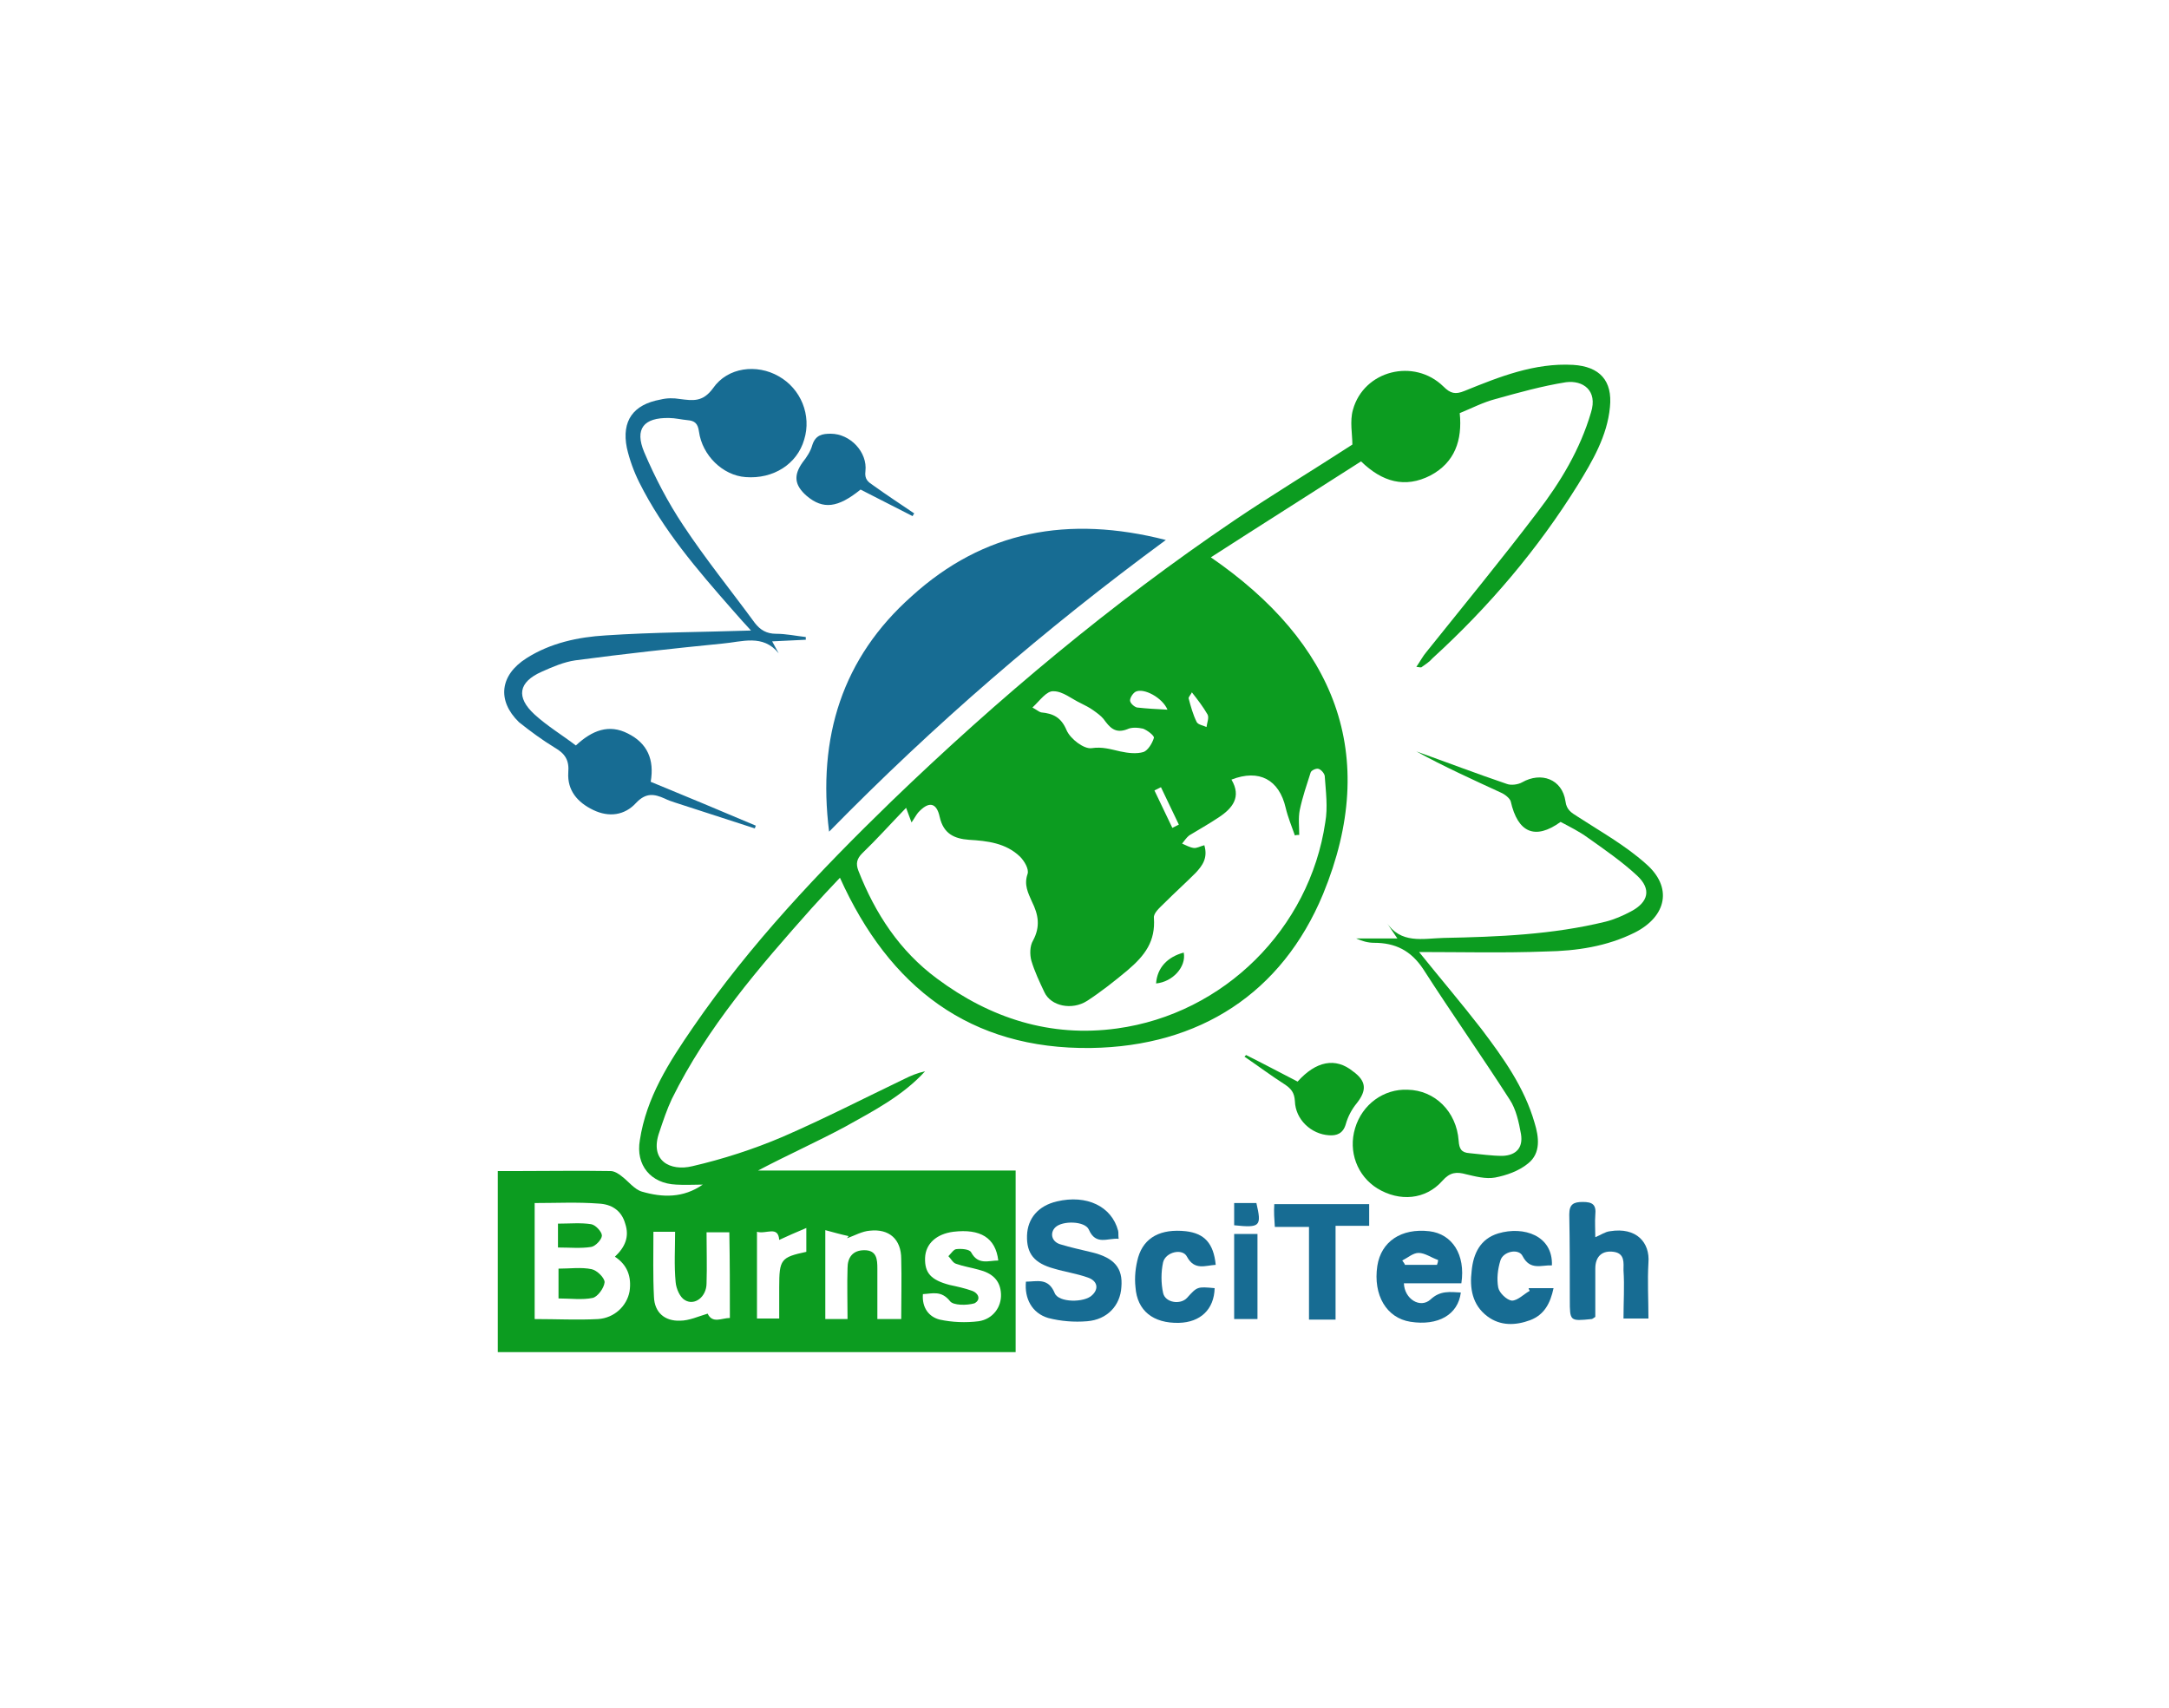 <?xml version="1.0" encoding="UTF-8"?> <!-- Generator: Adobe Illustrator 25.2.0, SVG Export Plug-In . SVG Version: 6.00 Build 0) --> <svg xmlns="http://www.w3.org/2000/svg" xmlns:xlink="http://www.w3.org/1999/xlink" version="1.1" id="Layer_1" x="0px" y="0px" viewBox="0 0 400 315" style="enable-background:new 0 0 400 315;" xml:space="preserve"> <style type="text/css"> .st0{fill:#0C9C20;} .st1{fill:#176C93;} </style> <g id="Burns"> <g> <path class="st0" d="M155.9,207.8c5.2-2.9,10.6-5.7,14.7-10.2c-1.4,0.3-2.6,0.8-3.8,1.4c-7.5,3.6-14.9,7.4-22.5,10.7 c-5.4,2.3-11,4.1-16.6,5.4c-4.1,1-8-1-6.1-6.3c0.7-2.1,1.4-4.2,2.3-6.1c6.5-13.2,16.1-24.3,25.8-35.2c1.7-1.9,3.5-3.8,5.2-5.6 c9.1,20.2,24,31.7,46.3,31.4c20-0.3,35.2-10.1,42.8-28.4c10.6-25.8,2.1-46.4-20.7-62.1c9.3-6,18.5-11.8,27.7-17.7 c3.9,3.8,8.1,5,12.8,2.6c4.5-2.4,5.9-6.5,5.4-11.5c2.2-0.9,4.3-2,6.6-2.6c4.3-1.2,8.6-2.4,13-3.1c3.1-0.4,5.9,1.5,4.6,5.6 c-2,6.8-5.6,12.8-9.9,18.4c-6.6,8.7-13.6,17.2-20.4,25.7c-0.7,0.8-1.2,1.8-1.9,2.8c0.6,0.1,0.8,0.1,0.9,0.1c0.7-0.5,1.5-1,2.1-1.7 c10.4-9.5,19.4-20.1,26.8-32c2.7-4.4,5.4-9,5.9-14.3c0.5-4.9-1.9-7.5-6.8-7.8c-7.1-0.4-13.6,2.2-20,4.8c-1.7,0.7-2.6,0.5-3.9-0.8 c-5.4-5.3-14.7-3-16.7,4.3c-0.6,2.1-0.1,4.5-0.1,6.4c-7.4,4.8-14.7,9.2-21.8,14c-22.6,15.3-43.5,32.8-63.2,51.8 c-13.3,12.9-26.1,26.4-36.6,41.7c-4.4,6.4-8.6,12.9-9.8,20.8c-0.8,4.6,2,8,6.7,8.2c1.6,0.1,3.3,0,4.9,0c-3.6,2.5-7.4,2.4-11.2,1.3 c-1.4-0.4-2.5-1.9-3.7-2.8c-0.6-0.5-1.4-1-2.1-1c-5.8-0.1-11.6,0-17.4,0c-1.1,0-2.2,0-3.4,0c0,11.4,0,22.4,0,33.4 c32,0,63.8,0,95.5,0c0-11.2,0-22.2,0-33.5c-15.9,0-31.5,0-47.5,0C145.3,213,150.7,210.6,155.9,207.8z M219.8,127.7 c1.1,1.4,2.1,2.7,2.9,4.1c0.3,0.6-0.1,1.5-0.2,2.3c-0.6-0.3-1.5-0.4-1.8-0.9c-0.7-1.4-1.1-2.9-1.5-4.4 C219.2,128.5,219.7,128,219.8,127.7z M209.4,127.6c1.5-0.8,5,1.1,5.9,3.3c-2-0.1-3.8-0.2-5.6-0.4c-0.5-0.1-1.3-0.8-1.3-1.3 C208.4,128.7,208.9,127.9,209.4,127.6z M217.4,152.1c-0.4,0.2-0.8,0.4-1.2,0.6c-1.1-2.3-2.2-4.6-3.3-6.9c0.4-0.2,0.8-0.4,1.2-0.6 C215.2,147.5,216.3,149.8,217.4,152.1z M194.3,127.5c1.7,0,3.3,1.4,5,2.2c0.8,0.4,1.6,0.8,2.3,1.3c0.7,0.5,1.4,1,1.9,1.6 c1.1,1.5,2.1,2.8,4.4,1.9c0.8-0.4,2-0.3,2.9-0.1c0.8,0.3,2.1,1.3,2,1.7c-0.3,1-1.1,2.3-1.9,2.6c-1.3,0.4-2.9,0.2-4.3-0.1 c-1.8-0.4-3.3-0.9-5.3-0.6c-1.4,0.2-3.9-1.7-4.6-3.3c-1-2.4-2.5-3.1-4.7-3.3c-0.4-0.1-0.7-0.4-1.6-0.9 C191.8,129.2,193,127.4,194.3,127.5z M159,157.4c2.7-2.6,5.2-5.4,8.1-8.4c0.4,1.1,0.6,1.6,1,2.7c0.5-0.7,0.8-1.3,1.2-1.8 c1.9-2.1,3.4-2,4,0.8c0.7,3.1,2.7,4,5.4,4.2c3.4,0.2,6.8,0.6,9.4,3.1c0.8,0.8,1.7,2.3,1.4,3.2c-0.7,2,0.1,3.5,0.8,5.1 c1.2,2.4,1.6,4.6,0.2,7.2c-0.6,1-0.6,2.6-0.3,3.7c0.6,2,1.5,3.9,2.4,5.8c1.2,2.6,5.1,3.4,7.9,1.6c2.6-1.7,5-3.6,7.4-5.6 c3.3-2.8,5.2-5.4,4.9-9.7c-0.1-0.9,1.1-1.9,1.9-2.7c1.9-1.9,3.9-3.7,5.8-5.6c1.2-1.3,2.3-2.7,1.6-5.1c-0.8,0.2-1.4,0.6-2,0.5 c-0.7-0.1-1.4-0.5-2.1-0.8c0.4-0.5,0.8-1.1,1.3-1.5c1.8-1.1,3.6-2.1,5.4-3.3c2.6-1.7,4.3-3.8,2.4-7c5.1-2,8.8,0,10,5.2 c0.4,1.7,1.1,3.4,1.7,5.1c0.3-0.1,0.5-0.1,0.8-0.1c0-1.5-0.2-3.1,0.1-4.6c0.5-2.4,1.3-4.7,2-6.9c0.1-0.4,1-0.8,1.4-0.7 c0.5,0.1,1.1,0.8,1.2,1.3c0.2,2.9,0.6,5.8,0.1,8.6c-2.9,19.6-18.7,35.3-38.4,38c-12.3,1.7-23.4-1.9-33.2-9.2 c-6.9-5.1-11.4-12-14.5-19.9C157.8,159.3,158,158.4,159,157.4z M116.1,238.2c-0.5,2.7-2.8,4.9-5.8,5.1c-3.8,0.2-7.6,0-11.7,0 c0-7.3,0-14.3,0-21.4c4,0,7.9-0.2,11.8,0.1c2.3,0.1,4.2,1.2,4.9,3.7c0.8,2.4,0,4.3-1.9,6.1C115.7,233.3,116.5,235.5,116.1,238.2z M179.3,238.1c-1.4-0.5-2.8-0.8-4.2-1.1c-3.4-0.9-4.6-2.2-4.5-5c0.1-2.6,2.1-4.4,5.2-4.8c5-0.6,7.8,1.1,8.3,5.3 c-1.8,0-3.7,0.9-5-1.5c-0.3-0.6-1.8-0.7-2.7-0.6c-0.5,0-1,0.8-1.5,1.3c0.5,0.5,0.8,1.2,1.4,1.4c1.4,0.5,2.8,0.7,4.2,1.1 c2.4,0.6,4,1.9,4.1,4.5c0.1,2.4-1.5,4.6-4.1,5c-2.4,0.3-4.9,0.2-7.2-0.3c-2-0.5-3.3-2.2-3.1-4.7c1.8-0.1,3.4-0.7,5,1.3 c0.6,0.8,3.1,0.8,4.5,0.4C181,239.7,180.4,238.5,179.3,238.1z M152.2,226.9c1.5,0.4,2.9,0.8,4.3,1.1c-0.1,0.1-0.2,0.3-0.3,0.4 c1.4-0.5,2.8-1.3,4.2-1.4c3.6-0.4,5.8,1.6,5.8,5.2c0.1,3.6,0,7.2,0,11.1c-1.6,0-2.8,0-4.4,0c0-3.1,0-6.2,0-9.3 c0-1.7-0.1-3.4-2.4-3.4c-2.2,0-3.1,1.4-3.1,3.3c-0.1,3.1,0,6.2,0,9.4c-1.5,0-2.7,0-4.1,0C152.2,238,152.2,232.8,152.2,226.9z M139.6,227.2c1.7,0.5,3.9-1.2,4.1,1.5c1.5-0.7,3.1-1.4,5-2.2c0,1.9,0,3.2,0,4.4c-4.7,1-5,1.4-5,6.5c0,1.9,0,3.7,0,5.8 c-1.4,0-2.7,0-4.1,0C139.6,238,139.6,232.8,139.6,227.2z M134.6,243.1c-1.5,0-3.2,1.1-4.1-0.8c-1.7,0.5-3.4,1.3-5.1,1.3 c-2.8,0.1-4.7-1.5-4.8-4.4c-0.2-3.9-0.1-7.8-0.1-12c1.3,0,2.4,0,4,0c0,3.1-0.2,6.2,0.1,9.3c0.1,1.2,0.8,2.8,1.7,3.3 c1.8,1.1,4-0.6,4-3.1c0.1-3.1,0-6.2,0-9.4c1.4,0,2.7,0,4.2,0C134.6,232.6,134.6,237.8,134.6,243.1z"></path> <path class="st1" d="M152.9,153.4c19.4-19.8,39.8-37.4,62.1-53.8c-18-4.6-33.6-1.7-46.9,10.4C155.4,121.3,150.7,135.9,152.9,153.4 z"></path> <path class="st1" d="M102.3,137.9c1.9,1.1,2.7,2.3,2.5,4.6c-0.2,3.3,1.7,5.5,4.6,6.9c2.9,1.4,5.8,1,7.9-1.3 c1.8-1.9,3.3-1.7,5.3-0.8c0.6,0.3,1.2,0.5,1.8,0.7c4.9,1.6,9.9,3.2,14.8,4.8c0.1-0.2,0.1-0.4,0.2-0.5c-6.4-2.7-12.8-5.4-19.4-8.1 c0.7-4.1-0.6-7.1-4.2-8.9c-3.5-1.8-6.6-0.6-9.6,2.2c-2.5-1.9-5.3-3.6-7.6-5.7c-3.5-3.2-3-6,1.3-7.9c2-0.9,4.1-1.8,6.2-2.1 c9-1.2,18.1-2.2,27.2-3.1c3.5-0.3,7.4-1.8,10.3,1.8c-0.4-0.7-0.7-1.3-1.2-2.2c2.2-0.1,4.2-0.2,6.2-0.3c0-0.2,0-0.3,0-0.5 c-1.8-0.2-3.6-0.6-5.5-0.6c-1.7,0-2.9-0.7-3.9-2c-4.4-6-9.1-11.8-13.2-18c-2.8-4.2-5.2-8.8-7.2-13.5c-1.8-4.3-0.1-6.4,4.6-6.3 c1.1,0,2.3,0.3,3.4,0.4c1.3,0.1,1.9,0.6,2.1,2.1c0.6,4.4,4.4,8.1,8.6,8.4c5.1,0.4,9.5-2.4,10.8-6.9c1.4-4.5-0.6-9.4-4.7-11.7 c-4-2.3-9.4-1.7-12.1,2.2c-1.9,2.6-3.7,2.3-6.1,2c-1.2-0.2-2.4-0.2-3.6,0.1c-5,0.9-7.2,3.9-6.2,8.9c0.5,2.2,1.3,4.4,2.3,6.4 c4.4,8.8,10.7,16.1,17.1,23.4c1.2,1.4,2.4,2.7,3.5,3.9c-9,0.3-17.9,0.3-26.8,0.9c-5.1,0.3-10.2,1.4-14.6,4.2 c-4.9,3.1-5.5,7.8-1.4,11.8C97.7,134.8,100,136.5,102.3,137.9z"></path> <path class="st0" d="M303.5,159.3c-3.8-3.4-8.3-5.9-12.6-8.7c-1.1-0.7-2-1.2-2.2-2.8c-0.6-4.1-4.5-5.5-8-3.5 c-0.7,0.4-2,0.6-2.8,0.3c-5.6-1.9-11.1-4-16.7-6c5.1,2.8,10.4,5.2,15.6,7.6c0.7,0.3,1.6,1,1.8,1.6c1.3,5.8,4.5,7.2,9.2,3.8 c1.7,0.9,3.5,1.8,5,2.9c3.1,2.2,6.3,4.4,9.1,7c2.7,2.5,2.1,4.9-1.1,6.6c-1.5,0.8-3.1,1.5-4.7,1.9c-9.8,2.4-19.8,2.8-29.9,3 c-3.8,0.1-7.9,1.2-10.6-3c0.6,0.9,1.3,1.9,2.1,3.1c-2.8,0-5.2,0-7.6,0c1.1,0.5,2.2,0.8,3.3,0.8c3.9,0,6.8,1.4,9.1,4.9 c5.2,8.1,10.7,15.9,15.9,24c1.2,1.8,1.7,4.2,2.1,6.4c0.4,2.5-0.9,3.9-3.4,4c-2,0-4-0.3-6.1-0.5c-1.5-0.1-1.9-0.8-2-2.3 c-0.4-5.4-4.4-9.3-9.4-9.4c-4.4-0.2-8.4,2.7-9.7,7.1c-1.3,4.3,0.4,8.8,4.1,11.1c4.1,2.5,8.9,2.1,12-1.4c1.4-1.6,2.6-1.7,4.4-1.2 c1.7,0.4,3.6,0.9,5.3,0.6c2.1-0.4,4.4-1.2,6.1-2.6c2.4-1.9,2-4.9,1.2-7.5c-1.9-6.6-5.8-12-9.8-17.3c-3.8-4.9-7.8-9.6-11.5-14.2 c7.8,0,15.6,0.2,23.4-0.1c5.6-0.1,11.2-0.9,16.4-3.5C307.4,169,308.5,163.6,303.5,159.3z"></path> <path class="st1" d="M201.4,231c-2-0.5-4-0.9-5.9-1.5c-1.6-0.5-1.9-2.1-0.9-3.1c1.3-1.3,5.5-1.2,6.2,0.4c1.3,3,3.5,1.5,5.5,1.7 c-0.1-0.7,0-1.1-0.1-1.5c-1.2-4.5-5.8-6.7-11.3-5.4c-3.4,0.8-5.4,3.1-5.5,6.3c-0.1,3.3,1.3,5.1,5,6.1c2,0.6,4.1,0.9,6.1,1.6 c1.9,0.6,2.2,2.1,0.9,3.3c-1.4,1.4-6.2,1.4-6.9-0.4c-1.2-2.9-3.3-2.1-5.3-2.1c-0.3,3.1,1.1,5.8,4.1,6.7c2.3,0.6,4.8,0.8,7.2,0.6 c3.7-0.3,6.1-2.9,6.3-6.3C207.1,233.9,205.5,232,201.4,231z"></path> <path class="st1" d="M296.9,227.1c-0.9,0.1-1.7,0.7-2.7,1.1c0-1.5-0.1-2.8,0-4.1c0.2-1.9-0.5-2.4-2.3-2.4c-1.7,0-2.5,0.4-2.5,2.3 c0.1,5.2,0.1,10.4,0.1,15.7c0,4,0,4,4,3.6c0.1,0,0.3-0.1,0.7-0.4c0-2.9,0-5.9,0-8.9c0-2.3,1.3-3.4,3.4-3.1 c2.1,0.3,1.8,2.1,1.8,3.4c0.2,2.9,0,5.8,0,8.9c1.6,0,3,0,4.6,0c0-3.5-0.2-6.9,0-10.3C304.3,229.2,301.8,226.3,296.9,227.1z"></path> <path class="st1" d="M263.6,227.1c-5.2-0.6-8.9,1.9-9.6,6.4c-0.8,5.4,1.7,9.6,6.1,10.3c5.1,0.8,8.8-1.3,9.3-5.4 c-2-0.1-3.8-0.4-5.6,1.3c-1.9,1.7-4.8-0.1-4.9-3c3.6,0,7.1,0,10.6,0C270.3,231.4,267.8,227.6,263.6,227.1z M265,233.3 c-2,0-3.9,0-5.9,0c-0.1-0.3-0.3-0.5-0.5-0.8c1-0.5,2-1.4,3-1.4c1.2,0,2.4,0.9,3.6,1.3C265.2,232.8,265.1,233,265,233.3z"></path> <path class="st1" d="M235.1,226.3c2.2,0,4.1,0,6.3,0c0,5.8,0,11.4,0,17.1c1.7,0,3.1,0,4.9,0c0-5.8,0-11.4,0-17.3 c2.3,0,4.2,0,6.2,0c0-1.5,0-2.7,0-4c-5.9,0-11.6,0-17.5,0C234.9,223.6,235,224.8,235.1,226.3z"></path> <path class="st1" d="M218.9,231.8c1.4,2.6,3.4,1.6,5.3,1.5c-0.4-4-2.1-5.8-5.5-6.2c-4.6-0.5-7.7,1.1-8.8,4.8 c-0.5,1.8-0.7,3.7-0.5,5.5c0.3,4.4,3.3,6.7,8,6.6c4-0.1,6.5-2.5,6.6-6.4c-3.2-0.3-3.2-0.3-5.1,1.8c-1.2,1.3-4,0.9-4.4-0.9 c-0.4-1.8-0.4-3.9,0-5.7C215,230.9,218.1,230.2,218.9,231.8z"></path> <path class="st1" d="M282.1,238.1c-1.1,0.6-2.2,1.8-3.3,1.8c-0.9-0.1-2.3-1.4-2.5-2.4c-0.3-1.6-0.1-3.4,0.4-5 c0.5-1.7,3.4-2.3,4.1-0.8c1.4,2.7,3.5,1.6,5.4,1.7c0.2-5.5-5.2-7.3-9.9-5.9c-3.3,1-4.6,3.7-4.9,6.9c-0.4,3.2,0.1,6.3,2.9,8.4 c2.4,1.8,5.2,1.7,7.9,0.7c2.6-1,3.7-3.1,4.3-5.9c-1.7,0-3.1,0-4.6,0C281.9,237.7,282,237.9,282.1,238.1z"></path> <path class="st1" d="M148.8,91.5c3,2.5,5.7,2.2,9.9-1.2c3.2,1.6,6.4,3.3,9.6,4.9c0.1-0.2,0.2-0.4,0.3-0.5 c-2.5-1.7-5.1-3.4-7.6-5.2c-0.9-0.6-1.6-1.1-1.4-2.6c0.4-3.5-2.8-6.9-6.4-6.9c-1.5,0-2.8,0.2-3.4,2.1c-0.3,1.1-1,2.2-1.8,3.2 C146.3,87.7,146.5,89.5,148.8,91.5z"></path> <path class="st0" d="M239.3,199.5c-3.1-1.6-6.3-3.3-9.5-4.9c-0.1,0.1-0.2,0.2-0.3,0.3c2.5,1.7,4.9,3.5,7.4,5.1 c1.2,0.8,1.8,1.5,1.9,3.1c0.1,3.4,3,6.1,6.3,6.3c1.4,0.1,2.6-0.3,3.1-2.1c0.4-1.4,1.1-2.7,2-3.8c1.9-2.4,1.8-4.1-0.7-5.9 C246.3,195,242.7,195.7,239.3,199.5z"></path> <path class="st1" d="M227.6,243.3c1.5,0,2.9,0,4.3,0c0-5.4,0-10.6,0-15.7c-1.5,0-2.9,0-4.3,0C227.6,232.9,227.6,238.1,227.6,243.3 z"></path> <path class="st1" d="M227.6,221.9c0,1.4,0,2.7,0,4.1c4.8,0.5,5.1,0.2,4.1-4.1C230.4,221.9,229,221.9,227.6,221.9z"></path> <path class="st0" d="M218.3,175.7c-3,0.8-4.9,2.8-5.1,5.7C216.3,181.1,218.8,178.3,218.3,175.7z"></path> <path class="st0" d="M109.1,234.1c-1.9-0.4-4-0.1-6.1-0.1c0,1.9,0,3.6,0,5.5c2.2,0,4.4,0.3,6.3-0.1c0.9-0.2,2.1-1.8,2.2-2.9 C111.5,235.7,110.1,234.3,109.1,234.1z"></path> <path class="st0" d="M109,230c0.8-0.1,2-1.4,2-2.1c0-0.7-1.2-2-2-2.1c-1.9-0.3-4-0.1-6.1-0.1c0,1.6,0,2.9,0,4.4 C105.1,230.1,107.1,230.3,109,230z"></path> </g> </g> </svg> 